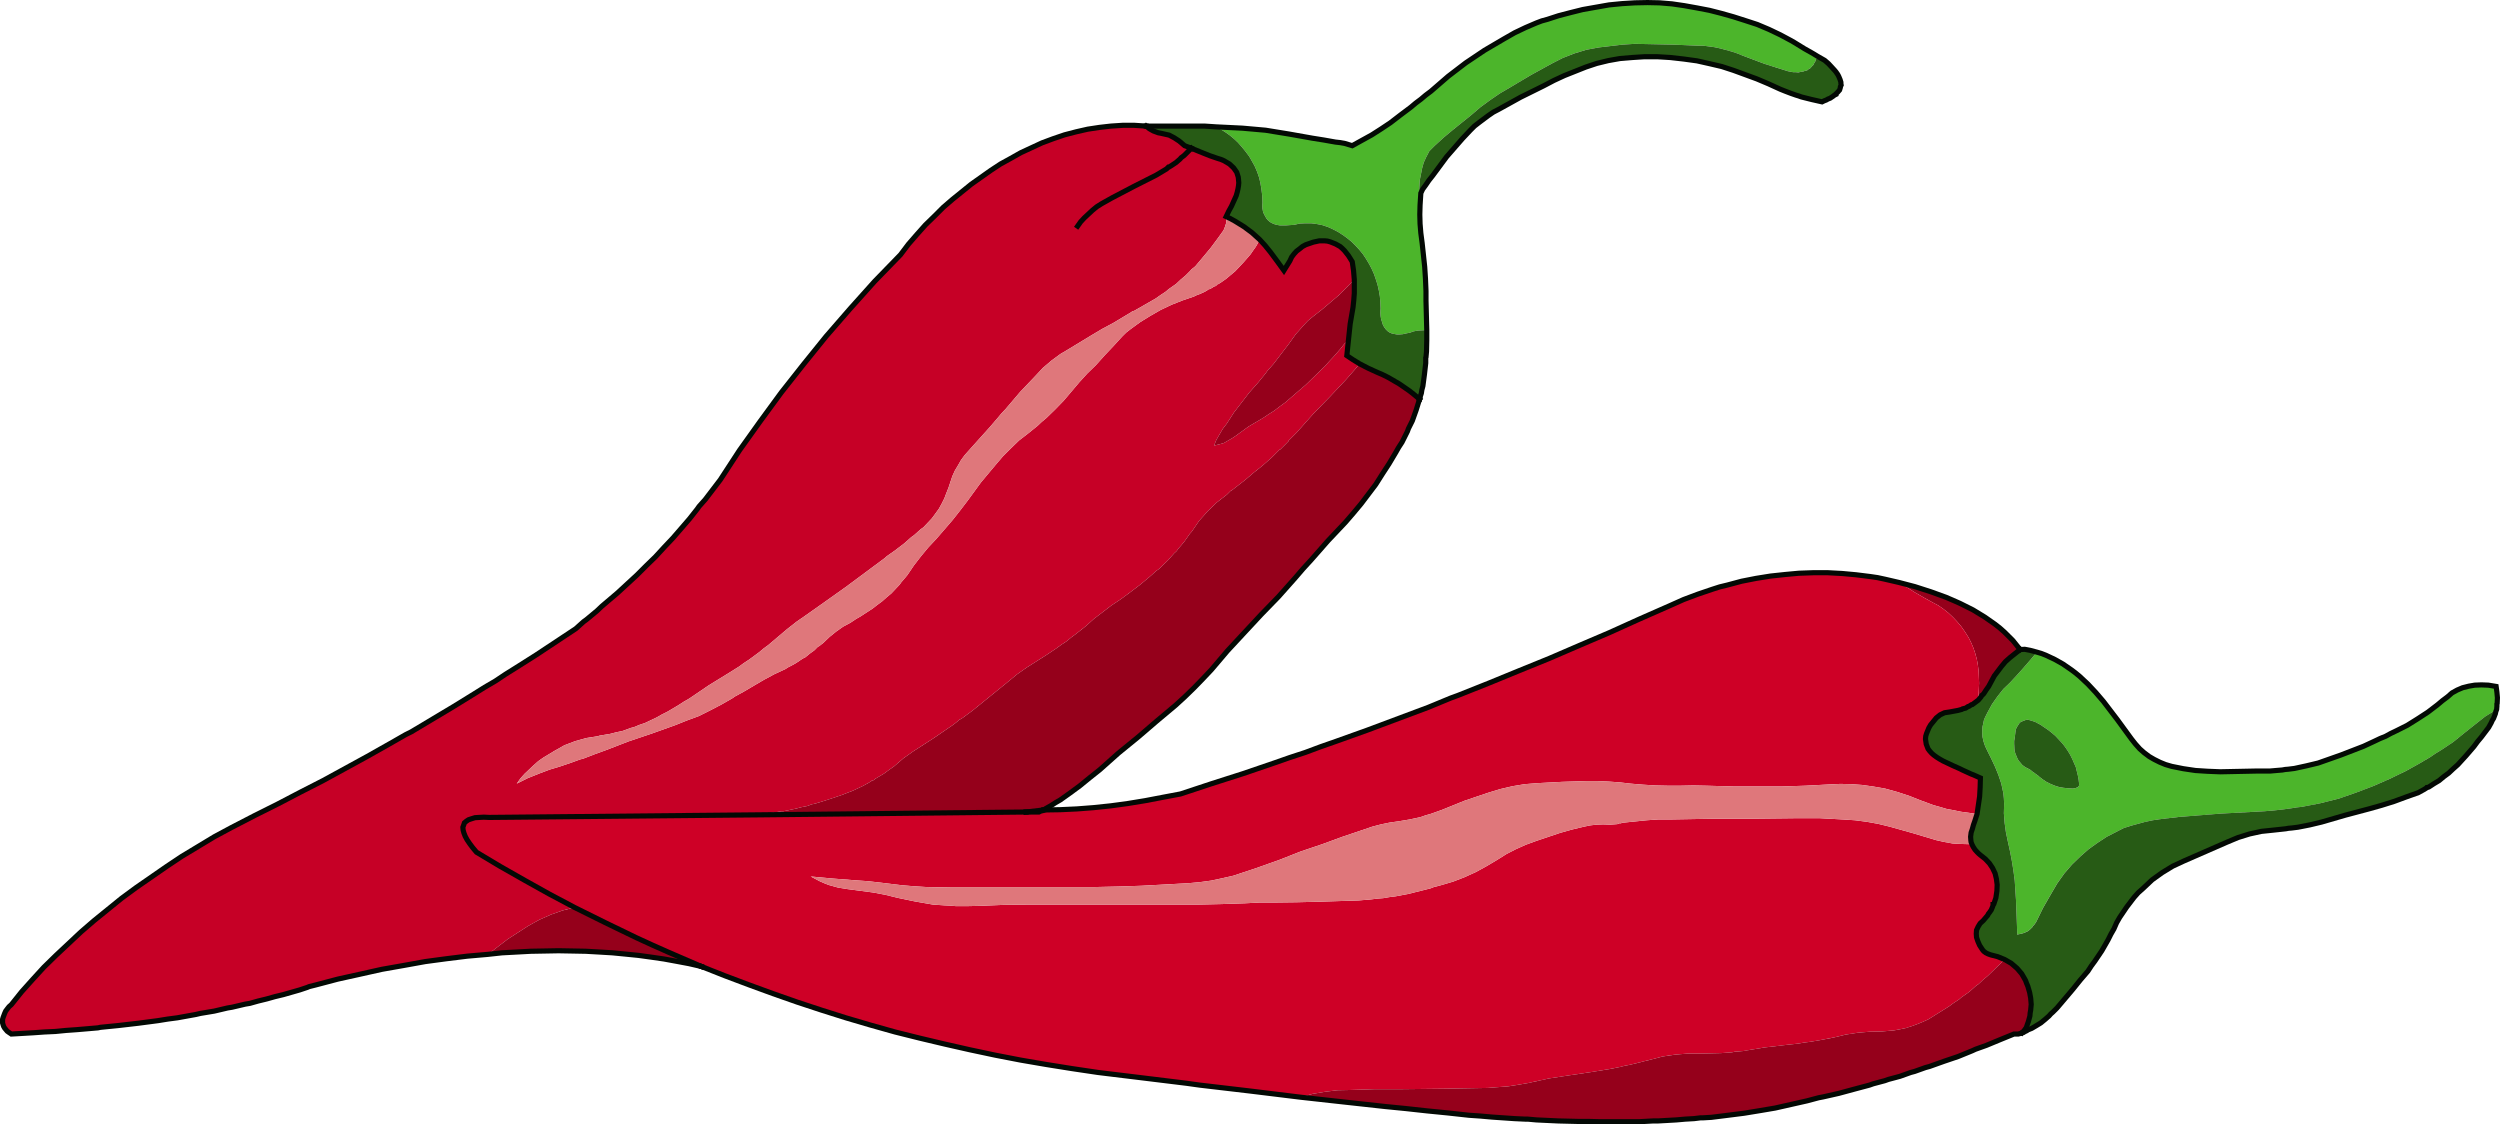 <?xml version="1.0" encoding="utf-8"?>
<!-- Generator: Adobe Illustrator 11.0, SVG Export Plug-In . SVG Version: 6.0.0 Build 78)  --><svg enable-background="new 0 0 484.751 218" height="218" overflow="visible" space="preserve" viewBox="0 0 484.751 218" width="484.751" xmlns="http://www.w3.org/2000/svg" xmlns:a="http://ns.adobe.com/AdobeSVGViewerExtensions/3.0/" xmlns:xlink="http://www.w3.org/1999/xlink">
  <g id="Layer_1">
    <g>
      <polygon clip-rule="evenodd" fill="#4CB52B" fill-rule="evenodd" points="300.05,3.75 298.95,4.05 297.9,4.45 295.8,5.35       293.7,6.35 291.6,7.55 287.85,9.75 284.2,12.2 280.8,14.8 277.45,17.7 276.45,18.45 275.5,19.25 274.5,20 273.55,20.8       271.55,22.3 269.6,23.8 267.8,25 266,26.15 264.1,27.2 262.2,28.25 260.7,27.8 259.85,27.65 258.95,27.55 256.7,27.15       254.5,26.8 252.25,26.4 250,26 245.4,25.25 240.9,24.85 235.8,24.6 236.65,25.05 237.55,25.6 238.4,26.2 239.25,26.9 240,27.6       240.75,28.45 241.45,29.3 242.2,30.3 242.75,31.25 243.3,32.25 243.75,33.3 244.15,34.45 244.4,35.55 244.6,36.75 244.75,38       244.8,39.3 244.75,39.9 244.8,40.5 244.9,41.05 245.1,41.55 245.55,42.35 245.85,42.7 246.25,43.05 246.6,43.25 247.05,43.45       247.55,43.6 248.15,43.7 249.4,43.7 250.1,43.65 250.9,43.6 252,43.35 253.15,43.3 254.25,43.3 255.4,43.45 256.4,43.65       257.45,44 258.45,44.45 259.5,45 260.35,45.55 261.25,46.2 262.05,46.85 262.85,47.65 263.55,48.4 264.25,49.25 264.85,50.15       265.45,51.15 265.95,52.1 266.4,53.1 266.75,54.1 267.1,55.2 267.35,56.3 267.55,57.45 267.65,58.6 267.7,59.85 267.65,60.6       267.7,61.3 267.8,61.9 268,62.5 268.15,63 268.4,63.45 268.7,63.85 269.05,64.2 269.4,64.45 269.85,64.65 270.3,64.75       270.85,64.85 271.4,64.85 272,64.8 272.65,64.65 273.4,64.5 274.1,64.25 274.9,64.1 276.65,64 276.55,60.2 276.5,58.3       276.5,56.45 276.4,54.05 276.25,51.75 276,49.4 275.75,47.1 275.5,45.2 275.35,43.4 275.3,41.6 275.35,39.8 275.15,37.25       275.3,34.9 275.75,32.65 276.05,31.55 276.5,30.55 277.15,29.3 278.2,28.25 279.95,26.65 281.75,25.15 285.35,22.25       287.1,20.75 288.95,19.4 290.85,18.1 292.9,16.9 296.85,14.55 300.85,12.35 303,11.25 305.3,10.35 307.6,9.65 310,9.2       314.65,8.65 317,8.5 319.45,8.55 324.25,8.65 329.1,8.85 330.2,8.85 331.35,9 332.45,9.15 333.6,9.4 335.8,10 336.85,10.35       337.95,10.8 342.2,12.4 346.65,13.8 347.15,13.9 347.7,14 348.2,14 348.7,14.05 349.1,13.95 349.3,13.9 349.55,13.9       349.95,13.75 350.4,13.65 350.7,13.4 351.05,13.2 351.3,12.9 351.6,12.6 351.8,12.2 352.05,11.8 352.05,11.65 352.1,11.55       352.2,11.35 352.4,10.9 351.75,10.5 351.15,10.15 349.9,9.45 348.6,8.65 347.95,8.25 347.35,7.9 345.2,6.75 343,5.7       340.75,4.75 338.45,4 336.1,3.25 333.8,2.6 331.45,2 329.1,1.55 326.6,1.1 324.2,0.75 321.8,0.55 319.45,0.5 317,0.55       314.55,0.7 312,0.95 309.45,1.4 306.9,1.85 304.5,2.45 302.2,3.05 300.05,3.75 "/>
      <polygon clip-rule="evenodd" fill="#275B15" fill-rule="evenodd" points="352.4,10.9 352.2,11.35 352.1,11.55 352.05,11.65       352.05,11.8 351.8,12.2 351.6,12.6 351.3,12.9 351.05,13.2 350.7,13.4 350.4,13.65 349.95,13.75 349.55,13.9 349.3,13.9       349.1,13.95 348.7,14.05 348.2,14 347.7,14 347.15,13.9 346.65,13.8 342.2,12.4 337.95,10.8 336.85,10.35 335.8,10 333.6,9.4       332.45,9.15 331.35,9 330.2,8.85 329.1,8.85 324.25,8.65 319.45,8.55 317,8.5 314.65,8.65 310,9.2 307.6,9.65 305.3,10.35       303,11.25 300.85,12.35 296.85,14.55 292.9,16.9 290.85,18.1 288.95,19.4 287.1,20.75 285.35,22.25 281.75,25.15 279.95,26.65       278.2,28.25 277.15,29.3 276.5,30.55 276.05,31.55 275.75,32.65 275.3,34.9 275.15,37.25 275.35,39.8 275.5,37.45 275.85,36.7       276.4,35.95 277.05,35 277.8,34.05 280.5,30.4 283.55,26.9 285.1,25.25 285.9,24.45 286.8,23.75 288.6,22.4 289.55,21.75       290.6,21.2 294.85,18.85 299.3,16.65 301.3,15.6 303.35,14.65 307.5,13 309.6,12.3 311.85,11.75 314.1,11.35 316.5,11.15       318.85,11 321.35,11 323.85,11.15 326.5,11.45 329.05,11.8 331.5,12.35 333.85,12.9 336.15,13.65 340.65,15.3 342.9,16.25       345.2,17.3 346.2,17.7 347.25,18.1 348.25,18.45 348.75,18.6 349.3,18.8 351.3,19.3 353.3,19.75 353.7,19.55 354.1,19.4       354.45,19.2 354.85,19.05 355.45,18.65 355.7,18.45 356,18.3 356,18.2 356.05,18.15 356.15,18.05 356.35,17.85 356.7,17.45       356.85,16.95 356.85,16.8 356.9,16.7 357,16.5 356.95,16.2 356.95,15.95 356.8,15.45 356.55,14.85 356.4,14.55 356.3,14.4       356.25,14.3 356.1,14.1 356,13.95 355.75,13.65 355.2,13.05 354.55,12.35 354.15,12 353.8,11.7 352.4,10.9 "/>
      <path clip-rule="evenodd" d="M413.3,143.3l-2.7-3.699L407.85,136l-1.5-1.75l-1.5-1.6      l-1.6-1.5l-0.851-0.7l-0.8-0.6l-1.6-1.101l-1.601-0.899l-1.7-0.801l-0.899-0.35l-0.851-0.25l-1.3,1.55l-1.3,1.5l-1.3,1.45      l-1.3,1.4l-1.301,1.25l-1.149,1.449l-1.05,1.5l-0.9,1.65l-0.45,0.9l-0.2,0.449l-0.1,0.5l-0.2,0.9l-0.05,1l0.05,0.9l0.2,0.899      l0.3,0.9l0.45,0.95l0.75,1.5l0.75,1.6l0.65,1.6l0.55,1.65l0.399,1.85l0.101,1l0.05,1.051l-0.05,1.85l0.149,1.9l0.25,1.8      l0.4,1.899l0.4,1.801l0.35,1.85l0.3,1.85l0.25,1.9l0.25,3.8l0.15,3.9l0.1,2.85l0.25-0.1l0.3-0.05l0.601-0.15l0.5-0.2l0.5-0.25      l0.399-0.35l0.4-0.4v-0.1v-0.05h0.05l0.101-0.101l0.199-0.2l0.351-0.5l1.35-2.75l1.55-2.699l1.2-2.051l1.351-1.899l1.5-1.75      l1.649-1.601L405,164.65l1.75-1.25l1.75-1.15l1.949-1l1.25-0.649l1.351-0.45l2.75-0.75l1.6-0.351l1.7-0.25l3.45-0.399      l8.149-0.65l8.351-0.45l1.8-0.149l1.8-0.2l1.8-0.25l0.9-0.15l0.95-0.1l3.6-0.7l3.601-0.899l3.3-1.15l3.3-1.25l3.2-1.4l3.2-1.55      l2.35-1.3l2.3-1.35l1.101-0.75l1.149-0.7l2.25-1.5l2.101-1.7l1.949-1.55l2.15-1.7l2.25-1.4l0.05-0.6v-0.3v-0.15l0.05-0.1      l0.051-1.101l-0.101-1.1l-0.149-1.1l-1.5-0.25l-1.351-0.051l-1.3,0.051l-1.15,0.199l-1.199,0.301l-1.051,0.449l-1,0.551      l-0.85,0.75l-1,0.75l-0.95,0.8l-1.899,1.45l-2,1.3l-2,1.25l-2.101,1.05l-1.05,0.5l-1,0.55l-1.1,0.45l-1.051,0.5l-2.149,1      l-4.4,1.7l-4.399,1.55l-2.301,0.55l-2.3,0.5l-1.2,0.15l-0.6,0.05l-0.55,0.1l-1.2,0.101l-1.15,0.1h-2.449l-2.4,0.05l-4.85,0.101      l-2.45-0.101L425.7,149.4l-2.35-0.351l-2.25-0.449l-1.2-0.351l-1.1-0.45l-1.101-0.55l-0.949-0.55l-1-0.75l-0.851-0.75      l-0.85-0.95L413.3,143.3L413.3,143.3z M390.65,143.15l0.15-1.25l0.1-0.55l0.2-0.4l0.45-0.7l0.25-0.25l0.35-0.149l0.65-0.25      l0.35-0.051l0.45,0.101l0.95,0.3l1.05,0.55l1.55,1.05l0.7,0.551l0.75,0.649l1.25,1.351l0.55,0.699l0.55,0.801l0.45,0.75l0.4,0.8      l0.7,1.6l0.399,1.65l0.15,0.8l0.1,0.9l-0.05,0.3l-0.1,0.1l-0.101,0.15l-0.2,0.05l-0.199,0.1l-0.551,0.101l-0.949-0.05      l-0.9-0.101l-0.85-0.149l-0.801-0.25L397.6,152l-0.8-0.399l-0.75-0.5l-0.7-0.551l-0.1-0.1l-0.051-0.05l-0.149-0.101l-0.2-0.149      l-0.15-0.101l-0.25-0.199l-0.149-0.101l-0.101-0.05l-0.3-0.25l-0.25-0.2l-0.85-0.45l-0.4-0.25l-0.3-0.25l-0.55-0.649      l-0.25-0.351l-0.15-0.3l-0.35-0.85l-0.15-0.45l-0.05-0.45l-0.05-1.05v-0.55L390.65,143.15L390.65,143.15z" fill="#4CB52B" fill-rule="evenodd"/>
      <polygon clip-rule="evenodd" fill="#275B15" fill-rule="evenodd" points="395.6,140.5 394.55,139.95 393.6,139.65       393.15,139.55 392.8,139.601 392.15,139.851 391.8,140 391.55,140.25 391.1,140.95 390.9,141.351 390.8,141.9 390.65,143.15       390.55,143.65 390.55,144.2 390.6,145.25 390.65,145.7 390.8,146.15 391.15,147 391.3,147.3 391.55,147.65 392.1,148.3       392.4,148.55 392.8,148.8 393.65,149.25 393.9,149.45 394.2,149.7 394.3,149.75 394.45,149.851 394.7,150.05 394.85,150.15       395.05,150.3 395.2,150.4 395.25,150.45 395.35,150.55 396.05,151.101 396.8,151.601 397.6,152 398.45,152.351 399.25,152.601       400.1,152.75 401,152.851 401.95,152.9 402.5,152.8 402.7,152.7 402.9,152.65 403,152.5 403.1,152.4 403.15,152.101       403.05,151.2 402.9,150.4 402.5,148.75 401.8,147.15 401.4,146.351 400.95,145.601 400.4,144.8 399.85,144.101 398.6,142.75       397.85,142.101 397.15,141.55 395.6,140.5 "/>
      <polygon clip-rule="evenodd" fill="#275B15" fill-rule="evenodd" points="393.65,126.101 392.6,125.9 391.7,125.95       389.75,127.5 388.85,128.3 388.1,129.2 386.7,131.05 385.6,133.101 385.1,133.8 384.65,134.5 384.35,134.8 384.25,134.851       384.2,134.95 384.1,135.15 383.6,135.75 383,136.2 382.45,136.601 382.25,136.65 382.1,136.75 381.8,136.95 381.6,137       381.45,137.101 381.15,137.3 380.75,137.4 380.55,137.45 380.4,137.55 379.65,137.75 378.85,137.9 378.05,138.05 377.05,138.2       376.2,138.601 375.45,139.2 374.8,140 374.35,140.55 374,141.15 373.55,142.25 373.4,142.75 373.35,143.3 373.5,144.3       373.85,145.2 374.15,145.601 374.55,146.05 374.95,146.4 375.5,146.8 376.05,147.15 376.75,147.55 378.65,148.45       379.55,148.851 380,149.05 380.5,149.3 382.25,150.101 382.65,150.25 383.1,150.45 384,150.851 383.95,152.65 383.85,154.45       383.6,156.15 383.35,157.851 382.9,159.25 382.65,159.95 382.45,160.7 382.2,161.45 382.1,162.25 382.15,162.95 382.2,163.3       382.35,163.7 382.6,164.2 382.95,164.75 383.4,165.25 383.65,165.5 384,165.8 384.95,166.55 385.75,167.4 386.35,168.3       386.85,169.351 387.1,170.4 387.25,171.55 387.2,172.75 387,174.101 386.6,175.3 386.5,175.4 386.45,175.4 386.45,175.45       386.45,175.55 386.35,175.851 386.1,176.45 385.75,176.95 385.55,177.2 385.4,177.5 384.55,178.5 383.95,179.05 383.55,179.7       383.25,180.351 383.2,181.05 383.25,181.75 383.5,182.5 383.85,183.3 384.4,184.15 384.65,184.45 385.05,184.75 385.45,184.95       386,185.15 387.35,185.5 388.7,186.05 390,186.8 391.1,187.75 392,188.8 392.35,189.4 392.75,190.101 392.95,190.65       393.2,191.25 393.55,192.45 393.75,193.55 393.85,194.75 393.75,195.851 393.65,196.4 393.6,197 393.3,198.101 393.1,198.65       392.9,199.25 392.5,199.8 392.1,200.25 393,199.851 393.2,199.7 393.45,199.601 393.95,199.4 394.8,198.9 395.7,198.351       396.5,197.7 397.3,197 397.65,196.601 398.05,196.25 398.85,195.45 401.9,191.851 403.35,190.05 404.85,188.3 405.5,187.3       406.2,186.351 407.55,184.351 408.75,182.25 409.3,181.15 409.9,180.101 410.4,178.95 411,177.9 412.35,175.9 413.8,174       414.6,173.101 415.5,172.3 417.3,170.601 419.25,169.2 421.3,167.95 423.45,166.95 431.8,163.3 433.95,162.4 436.2,161.7       438.5,161.2 440.9,160.95 443.2,160.7 443.75,160.601 444.35,160.55 445.55,160.4 447.85,159.95 450.15,159.4 454.8,158.05       459.5,156.8 461.8,156.15 464.2,155.4 466.5,154.55 468.9,153.7 469.9,153.15 470.4,152.851 470.5,152.75 470.55,152.7       470.65,152.7 470.95,152.601 471.95,151.95 472.95,151.351 473.85,150.601 474.8,149.9 475.65,149.101 476.55,148.3       478.15,146.55 479.7,144.75 480.4,143.8 481.15,142.9 482.55,141.05 483.05,140.15 483.25,139.7 483.5,139.3 483.85,138.4       483.95,137.95 484.1,137.55 481.85,138.95 479.7,140.65 477.75,142.2 475.65,143.9 473.4,145.4 472.25,146.101 471.15,146.851       468.85,148.2 466.5,149.5 463.3,151.05 460.1,152.45 456.8,153.7 453.5,154.851 449.9,155.75 446.3,156.45 445.35,156.55       444.45,156.7 442.65,156.95 440.85,157.15 439.05,157.3 430.7,157.75 422.55,158.4 419.1,158.8 417.4,159.05 415.8,159.4       413.05,160.15 411.7,160.601 410.45,161.25 408.5,162.25 406.75,163.4 405,164.65 403.4,166.05 401.75,167.65 400.25,169.4       398.9,171.3 397.7,173.351 396.15,176.05 394.8,178.8 394.45,179.3 394.25,179.5 394.15,179.601 394.1,179.601 394.1,179.65       394.1,179.75 393.7,180.15 393.3,180.5 392.8,180.75 392.3,180.95 391.7,181.101 391.4,181.15 391.15,181.25 391.05,178.4       390.9,174.5 390.65,170.7 390.4,168.8 390.1,166.95 389.75,165.101 389.35,163.3 388.95,161.4 388.7,159.601 388.55,157.7       388.6,155.851 388.55,154.8 388.45,153.8 388.05,151.95 387.5,150.3 386.85,148.7 386.1,147.101 385.35,145.601 384.9,144.65       384.6,143.75 384.4,142.851 384.35,141.95 384.4,140.95 384.6,140.05 384.7,139.55 384.9,139.101 385.35,138.2 386.25,136.55       387.3,135.05 388.45,133.601 389.75,132.351 391.05,130.95 392.35,129.5 393.65,128 394.95,126.45 393.65,126.101 "/>
      <polygon clip-rule="evenodd" fill="#95001B" fill-rule="evenodd" points="368.25,112.95 369.75,113.9 371.35,114.9 373,115.851       374.8,116.851 375.85,117.4 376.85,118.101 377.8,118.851 378.7,119.7 379.5,120.55 380.3,121.5 381,122.5 381.7,123.601       382.2,124.601 382.65,125.65 383,126.7 383.3,127.8 383.5,128.9 383.65,130.05 383.7,131.25 383.75,132.45 383.6,135.75       384.1,135.15 384.2,134.95 384.25,134.851 384.35,134.8 384.65,134.5 385.1,133.8 385.6,133.101 386.7,131.05 388.1,129.2       388.85,128.3 389.75,127.5 391.7,125.95 390.3,124.2 388.7,122.601 387.8,121.8 386.85,121.05 384.85,119.65 382.55,118.25       380.05,117 378.7,116.4 377.3,115.8 374.4,114.75 371.3,113.75 368.25,112.95 "/>
      <polygon clip-rule="evenodd" fill="#CE0026" fill-rule="evenodd" points="374.8,116.851 373,115.851 371.35,114.9 369.75,113.9       368.25,112.95 365.45,112.3 364.05,112 362.7,111.8 359.9,111.45 357.2,111.2 354.4,111.05 351.6,111.05 348.8,111.15       346.1,111.4 343.3,111.7 340.5,112.15 337.7,112.7 334.9,113.45 333.45,113.8 332.05,114.25 329.25,115.2 326.45,116.25       323.65,117.5 317.85,120.05 312.1,122.65 306.25,125.15 300.45,127.65 294.55,130.05 288.7,132.45 282.8,134.8 281.3,135.351       279.85,135.95 276.95,137.15 265.05,141.601 259.05,143.75 256.05,144.8 253.1,145.9 250.05,146.9 247.05,147.95 241.05,150       234.95,151.95 228.9,153.95 225.45,154.601 222.05,155.25 218.7,155.8 215.4,156.25 212.05,156.601 208.8,156.851 205.55,157       202.35,157.05 201.85,157.25 201.45,157.45 198.95,157.45 146.95,158 94.85,158.5 93.8,158.45 92.9,158.5 92.1,158.55       91.45,158.75 90.85,158.95 90.4,159.25 90.05,159.55 89.9,160 89.75,160.4 89.8,160.95 89.95,161.5 90.2,162.15 90.55,162.8       91.05,163.55 91.65,164.351 92.4,165.25 97,168 101.75,170.7 106.5,173.351 111.4,175.95 117.35,178.9 120.35,180.351       123.45,181.851 126.5,183.25 129.65,184.65 136,187.4 140.55,189.2 145.2,190.95 149.85,192.65 154.55,194.3 159.25,195.851       164,197.351 168.75,198.75 173.55,200.101 178.35,201.3 183.2,202.45 188.05,203.55 193,204.601 197.9,205.55 202.85,206.4       207.85,207.2 212.9,207.95 222.75,209.15 227.65,209.75 230.1,210.05 232.6,210.4 242.4,211.55 252.2,212.75 254.5,212.101       256.9,211.7 259.3,211.4 261.7,211.351 266.4,211.2 271.2,211.2 279.9,211.101 288.5,210.95 290.4,210.8 292.4,210.65       294.3,210.351 296.3,210 300.4,209.101 304.65,208.45 308.35,207.9 312.05,207.3 314.05,206.9 315.05,206.65 316.1,206.45       320.1,205.45 322.4,204.851 324.75,204.5 327.1,204.3 329.5,204.3 331.6,204.25 333.7,204.2 335.8,204.05 336.3,203.95       336.4,203.9 336.55,203.9 336.85,203.9 337.95,203.8 342.15,203.101 346.4,202.601 348.7,202.351 349.85,202.15 351.05,202       353.35,201.601 355.65,201.15 357.9,200.601 360.2,200.25 362.5,200.05 364.9,200 367.2,199.8 368.3,199.601 369.5,199.351       370.6,199 371.7,198.601 372.8,198.15 373.9,197.65 375.9,196.4 377.9,195.15 378.85,194.45 379.85,193.8 380.3,193.4       380.8,193.05 381.8,192.351 382.7,191.55 383.15,191.15 383.65,190.8 384.5,190 385.4,189.25 387.05,187.65 388.7,186.05       387.35,185.5 386,185.15 385.45,184.95 385.05,184.75 384.65,184.45 384.4,184.15 383.85,183.3 383.5,182.5 383.25,181.75       383.2,181.05 383.25,180.351 383.55,179.7 383.95,179.05 384.55,178.5 385.4,177.5 385.55,177.2 385.75,176.95 386.1,176.45       386.35,175.851 386.45,175.55 386.45,175.45 386.45,175.4 386.5,175.4 386.6,175.3 387,174.101 387.2,172.75 387.25,171.55       387.1,170.4 386.85,169.351 386.35,168.3 385.75,167.4 384.95,166.55 384,165.8 383.65,165.5 383.4,165.25 382.95,164.75       382.6,164.2 382.35,163.7 380.4,163.65 379.45,163.601 378.6,163.55 376.95,163.25 375.4,162.9 370.9,161.55 366.45,160.3       364.2,159.75 362,159.351 359.7,159.05 357.45,158.9 352.85,158.65 348.25,158.65 339.65,158.75 332.25,158.75 323.65,158.9       321.45,158.9 319.3,159.05 314.9,159.5 314.7,159.5 314.6,159.5 314.55,159.5 314.55,159.55 314.25,159.65 314.05,159.65       313.95,159.65 313.9,159.65 313.9,159.7 313.6,159.8 312.9,159.851 312.2,159.9 310.85,159.851 309.55,159.9 308.3,160.05       307.1,160.3 304.8,160.851 302.5,161.5 297.9,163.05 295.85,163.8 293.95,164.65 292.1,165.601 290.35,166.7 288.25,167.95       286.15,169.101 283.95,170.101 281.75,170.95 279.55,171.601 278.45,171.9 278.15,171.95 277.9,172.05 277.4,172.25       273,173.351 270.6,173.8 269.4,173.95 268.25,174.15 267,174.25 265.8,174.4 263.4,174.601 255.45,174.851 251.35,174.95       247.35,175 244.3,175 241.4,175.15 236.9,175.3 232.4,175.4 223.2,175.4 214.7,175.4 208.2,175.4 199.65,175.4 194.75,175.45       189.85,175.65 187.55,175.7 185.35,175.7 184.2,175.601 183.1,175.55 180.9,175.4 177.45,174.8 174.1,174.101 171.65,173.5       169.25,173.05 164.35,172.4 162.5,172.101 160.7,171.601 159.8,171.25 158.9,170.851 157.2,169.95 161.5,170.351 165.95,170.7       168.15,170.851 170.4,171.101 174.9,171.65 177.3,171.851 179.7,172 182.15,172.05 184.65,172 194.15,172 202.9,172 212.25,172       216.75,171.9 221.35,171.75 230.5,171.25 231.55,171.15 232.65,171.05 234.85,170.75 236.95,170.3 239.15,169.8 243.65,168.3       248.15,166.7 252.2,165.101 256.35,163.7 260.3,162.25 264.45,160.851 266.05,160.3 267.75,159.851 269.45,159.5 271.2,159.25       273.3,158.9 275.4,158.45 276.4,158.101 277.45,157.8 279.55,157.05 284,155.25 288.6,153.7 290.9,153 293.25,152.45       295.65,152.05 298.15,151.851 302.85,151.601 307.6,151.45 309.75,151.45 311.95,151.55 314.05,151.7 316.2,151.95       318.6,152.15 321,152.3 323.4,152.351 325.85,152.351 328.35,152.3 330.9,152.351 336.4,152.5 345.35,152.5 350.05,152.351       354.75,152.101 356.85,152 358.95,152.05 361.05,152.2 363.2,152.5 365.5,152.9 367.85,153.55 370.15,154.3 372.55,155.25       373.65,155.65 374.85,156.101 376.1,156.45 377.45,156.851 378.8,157.101 380.25,157.4 381.75,157.601 383.35,157.851       383.6,156.15 383.85,154.45 383.95,152.65 384,150.851 383.1,150.45 382.65,150.25 382.25,150.101 380.5,149.3 380,149.05       379.55,148.851 378.65,148.45 376.75,147.55 376.05,147.15 375.5,146.8 374.95,146.4 374.55,146.05 374.15,145.601       373.85,145.2 373.5,144.3 373.35,143.3 373.4,142.75 373.55,142.25 374,141.15 374.35,140.55 374.8,140 375.45,139.2       376.2,138.601 377.05,138.2 378.05,138.05 378.85,137.9 379.65,137.75 380.4,137.55 380.55,137.45 380.75,137.4 381.15,137.3       381.45,137.101 381.6,137 381.8,136.95 382.1,136.75 382.25,136.65 382.45,136.601 383,136.2 383.6,135.75 383.75,132.45       383.7,131.25 383.65,130.05 383.5,128.9 383.3,127.8 383,126.7 382.65,125.65 382.2,124.601 381.7,123.601 381,122.5       380.3,121.5 379.5,120.55 378.7,119.7 377.8,118.851 376.85,118.101 375.85,117.4 374.8,116.851 "/>
      <polygon clip-rule="evenodd" fill="#DF777B" fill-rule="evenodd" points="382.45,160.7 382.65,159.95 382.9,159.25       383.35,157.851 381.75,157.601 380.25,157.4 378.8,157.101 377.45,156.851 376.1,156.45 374.85,156.101 373.65,155.65       372.55,155.25 370.15,154.3 367.85,153.55 365.5,152.9 363.2,152.5 361.05,152.2 358.95,152.05 356.85,152 354.75,152.101       350.05,152.351 345.35,152.5 336.4,152.5 330.9,152.351 328.35,152.3 325.85,152.351 323.4,152.351 321,152.3 318.6,152.15       316.2,151.95 314.05,151.7 311.95,151.55 309.75,151.45 307.6,151.45 302.85,151.601 298.15,151.851 295.65,152.05       293.25,152.45 290.9,153 288.6,153.7 284,155.25 279.55,157.05 277.45,157.8 276.4,158.101 275.4,158.45 273.3,158.9       271.2,159.25 269.45,159.5 267.75,159.851 266.05,160.3 264.45,160.851 260.3,162.25 256.35,163.7 252.2,165.101 248.15,166.7       243.65,168.3 239.15,169.8 236.95,170.3 234.85,170.75 232.65,171.05 231.55,171.15 230.5,171.25 221.35,171.75 216.75,171.9       212.25,172 202.9,172 194.15,172 184.65,172 182.15,172.05 179.7,172 177.3,171.851 174.9,171.65 170.4,171.101 168.15,170.851       165.95,170.7 161.5,170.351 157.2,169.95 158.9,170.851 159.8,171.25 160.7,171.601 162.5,172.101 164.35,172.4 169.25,173.05       171.65,173.5 174.1,174.101 177.45,174.8 180.9,175.4 183.1,175.55 184.2,175.601 185.35,175.7 187.55,175.7 189.85,175.65       194.75,175.45 199.65,175.4 208.2,175.4 214.7,175.4 223.2,175.4 232.4,175.4 236.9,175.3 241.4,175.15 244.3,175 247.35,175       251.35,174.95 255.45,174.851 263.4,174.601 265.8,174.4 267,174.25 268.25,174.15 269.4,173.95 270.6,173.8 273,173.351       277.4,172.25 277.9,172.05 278.15,171.95 278.45,171.9 279.55,171.601 281.75,170.95 283.95,170.101 286.15,169.101       288.25,167.95 290.35,166.7 292.1,165.601 293.95,164.65 295.85,163.8 297.9,163.05 302.5,161.5 304.8,160.851 307.1,160.3       308.3,160.05 309.55,159.9 310.85,159.851 312.2,159.9 312.9,159.851 313.6,159.8 313.9,159.7 313.9,159.65 313.95,159.65       314.05,159.65 314.25,159.65 314.55,159.55 314.55,159.5 314.6,159.5 314.7,159.5 314.9,159.5 319.3,159.05 321.45,158.9       323.65,158.9 332.25,158.75 339.65,158.75 348.25,158.65 352.85,158.65 357.45,158.9 359.7,159.05 362,159.351 364.2,159.75       366.45,160.3 370.9,161.55 375.4,162.9 376.95,163.25 378.6,163.55 379.45,163.601 380.4,163.65 382.35,163.7 382.2,163.3       382.15,162.95 382.1,162.25 382.2,161.45 382.45,160.7 "/>
      <polygon clip-rule="evenodd" fill="#95001B" fill-rule="evenodd" points="381.8,192.351 380.8,193.05 380.3,193.4 379.85,193.8       378.85,194.45 377.9,195.15 375.9,196.4 373.9,197.65 372.8,198.15 371.7,198.601 370.6,199 369.5,199.351 368.3,199.601       367.2,199.8 364.9,200 362.5,200.05 360.2,200.25 357.9,200.601 355.65,201.15 353.35,201.601 351.05,202 349.85,202.15       348.7,202.351 346.4,202.601 342.15,203.101 337.95,203.8 336.85,203.9 336.55,203.9 336.4,203.9 336.3,203.95 335.8,204.05       333.7,204.2 331.6,204.25 329.5,204.3 327.1,204.3 324.75,204.5 322.4,204.851 320.1,205.45 316.1,206.45 315.05,206.65       314.05,206.9 312.05,207.3 308.35,207.9 304.65,208.45 300.4,209.101 296.3,210 294.3,210.351 292.4,210.65 290.4,210.8       288.5,210.95 279.9,211.101 271.2,211.2 266.4,211.2 261.7,211.351 259.3,211.4 256.9,211.7 254.5,212.101 252.2,212.75       260.35,213.65 268.55,214.55 272.6,214.95 276.7,215.4 280.75,215.8 284.85,216.25 287.05,216.4 289.3,216.601 293.65,216.9       295.75,217 296.25,217 296.8,217.05 297.9,217.15 302.15,217.351 306.2,217.45 308.15,217.45 310.15,217.5 314,217.5       317.85,217.5 319.65,217.4 320.55,217.351 321.5,217.351 325.05,217.15 326.75,217 328.5,216.9 329.3,216.8 329.7,216.75       330.15,216.75 331.85,216.65 335.05,216.25 338.2,215.851 341.25,215.351 344.2,214.851 347.3,214.15 350.4,213.45       351.9,213.05 352.65,212.851 353.45,212.7 356.55,212 359.5,211.2 362.5,210.4 363.2,210.15 363.95,209.95 365.45,209.55       366.15,209.3 366.9,209.101 368.4,208.7 369.8,208.2 370.5,207.95 371.25,207.75 372.65,207.25 373.35,207 374.1,206.8       376.9,205.8 379.7,204.851 382.4,203.75 383.05,203.45 383.75,203.2 385.15,202.7 387.8,201.601 390.5,200.5 390.9,200.5       391.35,200.5 391.7,200.4 392.1,200.25 392.5,199.8 392.9,199.25 393.1,198.65 393.3,198.101 393.6,197 393.65,196.4       393.75,195.851 393.85,194.75 393.75,193.55 393.55,192.45 393.2,191.25 392.95,190.65 392.75,190.101 392.35,189.4 392,188.8       391.1,187.75 390,186.8 388.7,186.05 387.05,187.65 385.4,189.25 384.5,190 383.65,190.8 383.15,191.15 382.7,191.55       381.8,192.351 "/>
      <polygon clip-rule="evenodd" fill="#C60026" fill-rule="evenodd" points="204.2,26.9 202.05,27.7 200,28.65 197.95,29.6       196,30.7 194,31.8 192.1,33.05 188.35,35.7 184.7,38.65 182.9,40.2 181.2,41.9 179.45,43.6 177.8,45.45 176.15,47.35       174.6,49.4 169.6,54.55 164.85,59.85 160.2,65.2 155.8,70.65 151.5,76.1 147.4,81.7 143.4,87.3 139.65,93.05 136.75,96.85       135.95,97.75 135.55,98.2 135.2,98.7 133.7,100.6 130.5,104.3 128.8,106.1 127.1,107.95 125.3,109.7 123.5,111.5 119.7,115       117.7,116.7 116.7,117.55 115.75,118.45 113.7,120.15 113.15,120.55 112.65,121 111.65,121.9 103.95,127 100,129.5 98,130.75       96.05,132.05 94,133.25 92,134.5 87.95,137 79.75,141.9 78.65,142.45 77.6,143.05 75.5,144.25 71.25,146.65 62.65,151.351       58.25,153.601 53.85,155.9 49.35,158.15 44.9,160.45 41.55,162.25 38.4,164.15 35.25,166.05 32.25,168.05 26.4,172.101       23.55,174.2 20.9,176.351 18.25,178.5 15.7,180.7 10.85,185.25 8.5,187.55 6.35,189.9 4.2,192.3 2.2,194.8 1.75,195.2       1.4,195.65 1.1,196.05 0.9,196.5 0.6,197.3 0.5,197.65 0.5,198.05 0.5,198.351 0.6,198.7 0.7,199 0.9,199.351 1.4,199.95       1.75,200.2 2.2,200.5 6.5,200.25 8.6,200.101 10.75,200 12.8,199.8 14.9,199.65 19,199.3 19.45,199.2 19.95,199.15       20.95,199.05 22.95,198.851 26.85,198.4 30.65,197.9 32.5,197.601 34.4,197.351 38,196.7 38.85,196.5 39.75,196.351       41.55,196.05 43.25,195.65 44.1,195.45 45,195.3 46.7,194.9 47.55,194.7 48.45,194.55 50.05,194.101 51.7,193.7 53.3,193.25       54.95,192.851 58.1,191.95 59.6,191.45 59.95,191.3 60.35,191.2 61.15,191 65.5,189.851 69.8,188.9 74.05,187.95 78.3,187.2       82.45,186.45 86.55,185.9 90.6,185.4 94.6,185.05 98.45,182.101 102.4,179.55 104.55,178.351 106.8,177.351 109.05,176.55       111.4,175.95 106.5,173.351 101.75,170.7 97,168 92.4,165.25 91.65,164.351 91.05,163.55 90.55,162.8 90.2,162.15 89.95,161.5       89.8,160.95 89.75,160.4 89.9,160 90.05,159.55 90.4,159.25 90.85,158.95 91.45,158.75 92.1,158.55 92.9,158.5 93.8,158.45       94.85,158.5 146.95,158 149.45,157.65 150.65,157.45 151.25,157.351 151.55,157.3 151.9,157.3 154.3,156.8 155.45,156.5       156.65,156.25 157.15,156.05 157.4,155.95 157.7,155.9 158.8,155.601 161,154.9 163.2,154.15 165.4,153.3 167.4,152.351       168.4,151.8 168.9,151.5 169,151.4 169.05,151.351 169.15,151.351 169.45,151.25 169.65,151.05 169.75,150.95 169.8,150.9       169.9,150.9 170.4,150.601 171.4,150 172.35,149.3 173.35,148.601 175.15,147.05 177.05,145.7 181,143.15 184.8,140.55       185.7,139.851 185.9,139.65 186,139.55 186.05,139.5 186.15,139.5 186.65,139.2 188.55,137.8 195.45,132.2 197.2,130.75       199.05,129.45 202.9,127 204.85,125.7 205.8,125 206.8,124.351 207.7,123.601 208.65,122.9 210.55,121.4 212.1,120 213.8,118.7       215.5,117.4 217.3,116.2 219.2,114.8 221.1,113.351 222.9,111.851 223.8,111.05 224.25,110.65 224.75,110.3 226.5,108.6       227.3,107.7 227.7,107.25 228.15,106.85 228.5,106.35 228.9,105.9 229.65,105 230.35,104 230.7,103.5 231.1,103.05 232.5,101       234.15,99.15 235.9,97.45 237.9,95.9 238.3,95.5 238.5,95.3 238.6,95.2 238.65,95.15 238.75,95.15 239.65,94.45 241.45,93.05       243.15,91.6 244.9,90.2 246.6,88.7 247.4,87.9 247.8,87.5 248,87.3 248.1,87.2 248.15,87.15 248.25,87.15 249.85,85.55       249.85,85.45 249.9,85.4 250,85.3 250.2,85.1 250.6,84.7 251.4,83.9 254.55,80.35 257.8,77 259.45,75.25 261,73.6 262.4,72       263.65,70.55 262.35,69.75 261.15,68.95 261.45,66.1 261.05,66.35 260.65,66.7 259.9,67.65 258.5,69.25 257.75,70.05       256.95,70.95 255.15,72.7 253.25,74.55 249.2,78.05 248.1,78.85 247.05,79.65 245.95,80.35 244.9,81.05 242.1,82.7       239.55,84.55 238.95,84.95 238.35,85.3 237.3,85.9 236.25,86.2 235.4,86.4 235.85,85.3 236.45,84.25 237.1,83.15 237.9,82.1       239.25,80 240.75,78.05 242.25,76.1 243.85,74.3 245.4,72.4 245.75,71.9 246.15,71.45 246.95,70.55 248.4,68.65 249.85,66.75       251.25,64.8 252.8,63.05 253.6,62.2 254.5,61.45 256.35,60 258,58.6 259.65,57.2 261.15,55.7 261.85,54.95 262.6,54.25       262.45,52.45 262.2,50.75 261.8,50.1 261.45,49.55 260.7,48.6 260.25,48.15 259.85,47.8 258.95,47.3 257.95,46.9 257.4,46.75       256.9,46.7 255.8,46.7 254.65,46.95 253.2,47.45 252.55,47.8 252,48.25 251.4,48.7 250.9,49.25 250.45,49.85 250.1,50.6       248.95,52.45 247.65,50.65 246.35,48.9 245.3,47.6 244.25,46.45 243.9,47.15 243.5,47.85 243,48.55 242.45,49.35 241.8,50.1       241.1,50.9 240.35,51.7 239.55,52.55 238.6,53.35 237.7,54.1 236.7,54.8 236.2,55.1 236.1,55.1 236.05,55.15 235.95,55.25       235.75,55.45 235.45,55.55 235.35,55.55 235.3,55.6 235.2,55.7 234.7,56 234.4,56.1 234.3,56.1 234.25,56.15 234.15,56.25       233.65,56.55 232.55,57.05 232,57.25 231.5,57.5 229.3,58.25 227.15,59.1 225.05,60.1 223.05,61.25 221.1,62.45 219.25,63.8       218.35,64.5 217.55,65.3 216,67 214.25,68.85 212.5,70.8 210.85,72.4 209.3,74.1 206.25,77.7 204.6,79.4 202.9,81.05 202,81.8       201.15,82.6 199.35,84.05 197.6,85.4 196,86.95 194.45,88.5 193,90.2 190.2,93.55 187.65,97.05 186.2,98.95 184.7,100.85       183.15,102.65 181.55,104.5 180,106.15 178.55,107.9 177.2,109.65 175.95,111.5 175.2,112.4 174.8,112.851 174.45,113.351       173.65,114.2 172.85,115.05 171.95,115.8 171.05,116.601 170.1,117.3 169.2,118 167.05,119.4 165.95,120.05 164.9,120.75       163.5,121.5 162.15,122.45 160.85,123.5 159.65,124.65 158.75,125.351 158.65,125.351 158.6,125.4 158.5,125.5 158.3,125.7       157.9,126.101 157,126.75 156.15,127.45 155.65,127.7 155.2,128 154.3,128.601 153.3,129.15 152.8,129.4 152.35,129.7       150.2,130.7 148.15,131.8 144.15,134.15 143.05,134.75 142.5,135.05 142,135.4 139.9,136.601 137.7,137.75 135.5,138.851       133.2,139.7 130.95,140.601 126.35,142.25 121.9,143.75 117.5,145.45 115.3,146.25 113.1,147.101 112.5,147.25 111.95,147.45       110.85,147.851 108.65,148.601 106.5,149.25 104.4,150.05 102.3,150.9 100.2,151.95 100.9,150.95 101.7,150.05 103.45,148.4       104.35,147.601 105.35,146.9 107.5,145.601 109.45,144.5 111.55,143.7 113.7,143.101 115.95,142.75 116.2,142.65 116.5,142.601       117.1,142.5 118.3,142.3 119.45,142 120.65,141.75 121.75,141.351 122.3,141.15 122.9,141 124,140.55 125.15,140.15       127.35,139.101 128.4,138.5 129.5,137.95 131.6,136.7 132.6,136.05 133.65,135.45 137.4,132.9 141.3,130.5 143.3,129.25       144.25,128.55 145.25,127.9 147.15,126.5 148.05,125.75 149,125.05 152.6,122 154.45,120.55 156.4,119.2 160.15,116.55       163.95,113.851 171.5,108.25 171.95,107.85 172.45,107.5 173.45,106.8 175.35,105.35 176.25,104.55 176.7,104.15 177.2,103.8       178.1,103 178.55,102.6 179.05,102.25 179.9,101.35 180.7,100.5 181.4,99.55 182.05,98.65 182.6,97.65 183.1,96.65 183.5,95.6       183.9,94.6 184.65,92.35 185.15,91.25 185.75,90.25 186.35,89.2 187.05,88.25 188.7,86.4 191.85,82.9 193.4,81.1 194.15,80.2       194.95,79.35 197.8,76 200.8,72.85 202.25,71.3 203.9,69.9 205.6,68.65 207.45,67.55 211.65,65 213.75,63.75 215.9,62.6       217.9,61.4 218.9,60.8 219.4,60.5 219.5,60.4 219.55,60.35 219.65,60.35 219.95,60.25 224.05,57.9 225.05,57.2 226.1,56.5       226.55,56.1 227.05,55.75 228.05,55.05 228.95,54.2 229.9,53.4 230.8,52.5 231,52.25 231.25,52.05 231.75,51.65 233.35,49.75       234.8,48 236.1,46.25 237.25,44.65 237.55,43.9 237.75,43.25 237.8,42.6 237.75,42 238.25,40.95 238.8,39.95 239.7,37.95       239.9,37.25 240.05,36.6 240.15,36 240.2,35.45 240.15,34.85 240.1,34.35 239.8,33.4 239.2,32.55 238.4,31.8 237.3,31.15       236.7,30.9 236.05,30.7 234.6,30.2 233.35,29.7 231,28.75 229.6,30.15 229.2,30.45 229,30.6 228.85,30.8 228.05,31.5       227.15,32.1 226.65,32.4 226.55,32.4 226.5,32.45 226.4,32.55 226.2,32.75 224.2,33.95 219.85,36.15 215.65,38.35 213.6,39.5       212.65,40.1 211.8,40.8 210.25,42.25 209.55,43 208.95,43.85 209.55,43 210.25,42.25 211.8,40.8 212.65,40.1 213.6,39.5       215.65,38.35 219.85,36.15 224.2,33.95 226.2,32.75 226.4,32.55 226.5,32.45 226.55,32.4 226.65,32.4 227.15,32.1 228.05,31.5       228.85,30.8 229,30.6 229.2,30.45 229.6,30.15 231,28.75 229.7,28.25 228.65,27.35 227.65,26.7 226.7,26.2 225.8,26       225.15,25.85 224.6,25.75 223.65,25.4 223.2,25.15 222.85,24.95 222.25,24.45 219.95,24.3 217.7,24.3 215.4,24.45 213.2,24.7       210.9,25.05 208.7,25.55 206.4,26.15 204.2,26.9 "/>
      <polygon clip-rule="evenodd" fill="#DF777B" fill-rule="evenodd" points="194.95,79.35 194.15,80.2 193.4,81.1 191.85,82.9       188.7,86.4 187.05,88.25 186.35,89.2 185.75,90.25 185.15,91.25 184.65,92.35 183.9,94.6 183.5,95.6 183.1,96.65 182.6,97.65       182.05,98.65 181.4,99.55 180.7,100.5 179.9,101.35 179.05,102.25 178.55,102.6 178.1,103 177.2,103.8 176.7,104.15       176.25,104.55 175.35,105.35 173.45,106.8 172.45,107.5 171.95,107.85 171.5,108.25 163.95,113.851 160.15,116.55 156.4,119.2       154.45,120.55 152.6,122 149,125.05 148.05,125.75 147.15,126.5 145.25,127.9 144.25,128.55 143.3,129.25 141.3,130.5       137.4,132.9 133.65,135.45 132.6,136.05 131.6,136.7 129.5,137.95 128.4,138.5 127.35,139.101 125.15,140.15 124,140.55       122.9,141 122.3,141.15 121.75,141.351 120.65,141.75 119.45,142 118.3,142.3 117.1,142.5 116.5,142.601 116.2,142.65       115.95,142.75 113.7,143.101 111.55,143.7 109.45,144.5 107.5,145.601 105.35,146.9 104.35,147.601 103.45,148.4 101.7,150.05       100.9,150.95 100.2,151.95 102.3,150.9 104.4,150.05 106.5,149.25 108.65,148.601 110.85,147.851 111.95,147.45 112.5,147.25       113.1,147.101 115.3,146.25 117.5,145.45 121.9,143.75 126.35,142.25 130.95,140.601 133.2,139.7 135.5,138.851 137.7,137.75       139.9,136.601 142,135.4 142.5,135.05 143.05,134.75 144.15,134.15 148.15,131.8 150.2,130.7 152.35,129.7 152.8,129.4       153.3,129.15 154.3,128.601 155.2,128 155.65,127.7 156.15,127.45 157,126.75 157.9,126.101 158.3,125.7 158.5,125.5       158.6,125.4 158.65,125.351 158.75,125.351 159.65,124.65 160.85,123.5 162.15,122.45 163.5,121.5 164.9,120.75 165.95,120.05       167.05,119.4 169.2,118 170.1,117.3 171.05,116.601 171.95,115.8 172.85,115.05 173.65,114.2 174.45,113.351 174.8,112.851       175.2,112.4 175.95,111.5 177.2,109.65 178.55,107.9 180,106.15 181.55,104.5 183.15,102.65 184.7,100.85 186.2,98.95       187.65,97.05 190.2,93.55 193,90.2 194.45,88.5 196,86.95 197.6,85.4 199.35,84.05 201.15,82.6 202,81.8 202.9,81.05       204.6,79.4 206.25,77.7 209.3,74.1 210.85,72.4 212.5,70.8 214.25,68.85 216,67 217.55,65.3 218.35,64.5 219.25,63.8       221.1,62.45 223.05,61.25 225.05,60.1 227.15,59.1 229.3,58.25 231.5,57.5 232,57.25 232.55,57.05 233.65,56.55 234.15,56.25       234.25,56.15 234.3,56.1 234.4,56.1 234.7,56 235.2,55.7 235.3,55.6 235.35,55.55 235.45,55.55 235.75,55.45 235.95,55.25       236.05,55.15 236.1,55.1 236.2,55.1 236.7,54.8 237.7,54.1 238.6,53.35 239.55,52.55 240.35,51.7 241.1,50.9 241.8,50.1       242.45,49.35 243,48.55 243.5,47.85 243.9,47.15 244.25,46.45 242.75,45.1 241.2,43.95 239.5,42.9 238.6,42.4 237.75,42       237.8,42.6 237.75,43.25 237.55,43.9 237.25,44.65 236.1,46.25 234.8,48 233.35,49.75 231.75,51.65 231.25,52.05 231,52.25       230.8,52.5 229.9,53.4 228.95,54.2 228.05,55.05 227.05,55.75 226.55,56.1 226.1,56.5 225.05,57.2 224.05,57.9 219.95,60.25       219.65,60.35 219.55,60.35 219.5,60.4 219.4,60.5 218.9,60.8 217.9,61.4 215.9,62.6 213.75,63.75 211.65,65 207.45,67.55       205.6,68.65 203.9,69.9 202.25,71.3 200.8,72.85 197.8,76 194.95,79.35 "/>
      <polygon clip-rule="evenodd" fill="#275B15" fill-rule="evenodd" points="254.65,46.95 255.8,46.7 256.9,46.7 257.4,46.75       257.95,46.9 258.95,47.3 259.85,47.8 260.25,48.15 260.7,48.6 261.45,49.55 261.8,50.1 262.2,50.75 262.45,52.45 262.6,54.25       262.6,56.85 262.5,58.2 262.35,59.6 261.8,62.8 261.45,66.1 261.15,68.95 262.35,69.75 263.65,70.55 265.3,71.4 267.05,72.2       268.1,72.65 269.2,73.2 271.35,74.45 273.3,75.8 274.25,76.55 275.25,77.4 275.3,77.1 275.4,76.85 275.6,76.25 275.7,75.6       275.9,74.85 276.2,72.6 276.45,70.4 276.45,69.8 276.45,69.5 276.45,69.35 276.5,69.25 276.6,68.15 276.65,65.95 276.65,64       274.9,64.1 274.1,64.25 273.4,64.5 272.65,64.65 272,64.8 271.4,64.85 270.85,64.85 270.3,64.75 269.85,64.65 269.4,64.45       269.05,64.2 268.7,63.85 268.4,63.45 268.15,63 268,62.5 267.8,61.9 267.7,61.3 267.65,60.6 267.7,59.85 267.65,58.6       267.55,57.45 267.35,56.3 267.1,55.2 266.75,54.1 266.4,53.1 265.95,52.1 265.45,51.15 264.85,50.15 264.25,49.25 263.55,48.4       262.85,47.65 262.05,46.85 261.25,46.2 260.35,45.55 259.5,45 258.45,44.45 257.45,44 256.4,43.65 255.4,43.45 254.25,43.3       253.15,43.3 252,43.35 250.9,43.6 250.1,43.65 249.4,43.7 248.15,43.7 247.55,43.6 247.05,43.45 246.6,43.25 246.25,43.05       245.85,42.7 245.55,42.35 245.1,41.55 244.9,41.05 244.8,40.5 244.75,39.9 244.8,39.3 244.75,38 244.6,36.75 244.4,35.55       244.15,34.45 243.75,33.3 243.3,32.25 242.75,31.25 242.2,30.3 241.45,29.3 240.75,28.45 240,27.6 239.25,26.9 238.4,26.2       237.55,25.6 236.65,25.05 235.8,24.6 233.55,24.45 231.35,24.45 222.25,24.45 222.85,24.95 223.2,25.15 223.65,25.4       224.6,25.75 225.15,25.85 225.8,26 226.7,26.2 227.65,26.7 228.65,27.35 229.7,28.25 231,28.75 233.35,29.7 234.6,30.2       236.05,30.7 236.7,30.9 237.3,31.15 238.4,31.8 239.2,32.55 239.8,33.4 240.1,34.35 240.15,34.85 240.2,35.45 240.15,36       240.05,36.6 239.9,37.25 239.7,37.95 238.8,39.95 238.25,40.95 237.75,42 238.6,42.4 239.5,42.9 241.2,43.95 242.75,45.1       244.25,46.45 245.3,47.6 246.35,48.9 247.65,50.65 248.95,52.45 250.1,50.6 250.45,49.85 250.9,49.25 251.4,48.7 252,48.25       252.55,47.8 253.2,47.45 254.65,46.95 "/>
      <polygon clip-rule="evenodd" fill="#95001B" fill-rule="evenodd" points="237.9,95.9 235.9,97.45 234.15,99.15 232.5,101       231.1,103.05 230.7,103.5 230.35,104 229.65,105 228.9,105.9 228.5,106.35 228.15,106.85 227.7,107.25 227.3,107.7 226.5,108.6       224.75,110.3 224.25,110.65 223.8,111.05 222.9,111.851 221.1,113.351 219.2,114.8 217.3,116.2 215.5,117.4 213.8,118.7       212.1,120 210.55,121.4 208.65,122.9 207.7,123.601 206.8,124.351 205.8,125 204.85,125.7 202.9,127 199.05,129.45       197.2,130.75 195.45,132.2 188.55,137.8 186.65,139.2 186.15,139.5 186.05,139.5 186,139.55 185.9,139.65 185.7,139.851       184.8,140.55 181,143.15 177.05,145.7 175.15,147.05 173.35,148.601 172.35,149.3 171.4,150 170.4,150.601 169.9,150.9       169.8,150.9 169.75,150.95 169.65,151.05 169.45,151.25 169.15,151.351 169.05,151.351 169,151.4 168.9,151.5 168.4,151.8       167.4,152.351 165.4,153.3 163.2,154.15 161,154.9 158.8,155.601 157.7,155.9 157.4,155.95 157.15,156.05 156.65,156.25       155.45,156.5 154.3,156.8 151.9,157.3 151.55,157.3 151.25,157.351 150.65,157.45 149.45,157.65 146.95,158 198.95,157.45       202.35,157.05 203,156.65 203.8,156.2 204.65,155.65 205.6,155.101 207.5,153.75 209.4,152.351 211.3,150.8 213.25,149.25       216.9,146 220.7,142.9 224.25,139.851 227.95,136.75 229.75,135.101 231.5,133.4 233.2,131.65 234.9,129.851 238,126.2       241.25,122.7 244.55,119.15 247.9,115.7 251.1,112.101 252.65,110.3 254.25,108.55 257.5,104.85 260.9,101.25 262.45,99.45       263.95,97.65 265.35,95.8 266.75,93.95 268.05,91.9 269.35,89.9 270.6,87.8 271.2,86.75 271.85,85.75 272.9,83.65 273.1,83.1       273.35,82.6 273.85,81.6 274.6,79.5 275.25,77.4 274.25,76.55 273.3,75.8 271.35,74.45 269.2,73.2 268.1,72.65 267.05,72.2       265.3,71.4 263.65,70.55 262.4,72 261,73.6 259.45,75.25 257.8,77 254.55,80.35 251.4,83.9 250.6,84.7 250.2,85.1 250,85.3       249.9,85.4 249.85,85.45 249.85,85.55 248.25,87.15 248.15,87.15 248.1,87.2 248,87.3 247.8,87.5 247.4,87.9 246.6,88.7       244.9,90.2 243.15,91.6 241.45,93.05 239.65,94.45 238.75,95.15 238.65,95.15 238.6,95.2 238.5,95.3 238.3,95.5 237.9,95.9 "/>
      <polygon clip-rule="evenodd" fill="#95001B" fill-rule="evenodd" points="235.4,86.4 236.25,86.2 237.3,85.9 238.35,85.3       238.95,84.95 239.55,84.55 242.1,82.7 244.9,81.05 245.95,80.35 247.05,79.65 248.1,78.85 249.2,78.05 253.25,74.55       255.15,72.7 256.95,70.95 257.75,70.05 258.5,69.25 259.9,67.65 260.65,66.7 261.05,66.35 261.45,66.1 261.8,62.8 262.35,59.6       262.5,58.2 262.6,56.85 262.6,54.25 261.85,54.95 261.15,55.7 259.65,57.2 258,58.6 256.35,60 254.5,61.45 253.6,62.2       252.8,63.05 251.25,64.8 249.85,66.75 248.4,68.65 246.95,70.55 246.15,71.45 245.75,71.9 245.4,72.4 243.85,74.3 242.25,76.1       240.75,78.05 239.25,80 237.9,82.1 237.1,83.15 236.45,84.25 235.85,85.3 235.4,86.4 "/>
      <polygon clip-rule="evenodd" fill="#95001B" fill-rule="evenodd" points="102.4,179.55 98.45,182.101 94.6,185.05 97.35,184.75       100.15,184.601 102.9,184.45 105.65,184.4 108.3,184.351 111,184.4 113.6,184.45 116.25,184.601 118.75,184.75 121.3,185       123.8,185.25 126.35,185.601 128.75,185.95 131.2,186.4 133.6,186.851 136,187.4 129.65,184.65 126.5,183.25 123.45,181.851       120.35,180.351 117.35,178.9 111.4,175.95 109.05,176.55 106.8,177.351 104.55,178.351 102.4,179.55 "/>
      <polyline fill="none" points="231,28.75 233.35,29.7       234.6,30.2 236.05,30.7 236.7,30.9 237.3,31.15 238.4,31.8 239.2,32.55 239.8,33.4 240.1,34.35 240.15,34.85 240.2,35.45       240.15,36 240.05,36.6 239.9,37.25 239.7,37.95 238.8,39.95 238.25,40.95 237.75,42 238.6,42.4 239.5,42.9 241.2,43.95       242.75,45.1 244.25,46.45 245.3,47.6 246.35,48.9 247.65,50.65 248.95,52.45 250.1,50.6 250.45,49.85 250.9,49.25 251.4,48.7       252,48.25 252.55,47.8 253.2,47.45 254.65,46.95 255.8,46.7 256.9,46.7 257.4,46.75 257.95,46.9 258.95,47.3 259.85,47.8       260.25,48.15 260.7,48.6 261.45,49.55 261.8,50.1 262.2,50.75 262.45,52.45 262.6,54.25 262.6,56.85 262.5,58.2 262.35,59.6       261.8,62.8 261.45,66.1 261.15,68.95 262.35,69.75 263.65,70.55 265.3,71.4 267.05,72.2 268.1,72.65 269.2,73.2 271.35,74.45       273.3,75.8 274.25,76.55 275.25,77.4 " stroke="#030904" stroke-linecap="square" stroke-miterlimit="10"/>
      <polyline fill="none" points="391.7,125.95 392.6,125.9       393.65,126.101 394.95,126.45 395.8,126.7 396.7,127.05 398.4,127.851 400,128.75 401.6,129.851 402.4,130.45 403.25,131.15       404.85,132.65 406.35,134.25 407.85,136 410.6,139.601 413.3,143.3 414.05,144.25 414.9,145.2 415.75,145.95 416.75,146.7       417.7,147.25 418.8,147.8 419.9,148.25 421.1,148.601 423.35,149.05 425.7,149.4 428.05,149.55 430.5,149.65 435.35,149.55       437.75,149.5 440.2,149.5 441.35,149.4 442.55,149.3 443.1,149.2 443.7,149.15 444.9,149 447.2,148.5 449.5,147.95 453.9,146.4       458.3,144.7 460.45,143.7 461.5,143.2 462.6,142.75 463.6,142.2 464.65,141.7 466.75,140.65 468.75,139.4 470.75,138.101       472.65,136.65 473.6,135.851 474.6,135.101 475.45,134.351 476.45,133.8 477.5,133.351 478.7,133.05 479.85,132.851       481.15,132.8 482.5,132.851 484,133.101 484.15,134.2 484.25,135.3 484.2,136.4 484.15,136.5 484.15,136.65 484.15,136.95       484.1,137.55 483.95,137.95 483.85,138.4 483.5,139.3 483.25,139.7 483.05,140.15 482.55,141.05 481.15,142.9 480.4,143.8       479.7,144.75 478.15,146.55 476.55,148.3 475.65,149.101 474.8,149.9 473.85,150.601 472.95,151.351 471.95,151.95       470.95,152.601 470.65,152.7 470.55,152.7 470.5,152.75 470.4,152.851 469.9,153.15 468.9,153.7 466.5,154.55 464.2,155.4       461.8,156.15 459.5,156.8 454.8,158.05 450.15,159.4 447.85,159.95 445.55,160.4 444.35,160.55 443.75,160.601 443.2,160.7       440.9,160.95 438.5,161.2 436.2,161.7 433.95,162.4 431.8,163.3 423.45,166.95 421.3,167.95 419.25,169.2 417.3,170.601       415.5,172.3 414.6,173.101 413.8,174 412.35,175.9 411,177.9 410.4,178.95 409.9,180.101 409.3,181.15 408.75,182.25       407.55,184.351 406.2,186.351 405.5,187.3 404.85,188.3 403.35,190.05 401.9,191.851 398.85,195.45 398.05,196.25       397.65,196.601 397.3,197 396.5,197.7 395.7,198.351 394.8,198.9 393.95,199.4 393.45,199.601 393.2,199.7 393,199.851       392.1,200.25 " stroke="#030904" stroke-linecap="square" stroke-miterlimit="10"/>
      <polyline fill="none" points="391.7,125.95 390.3,124.2       388.7,122.601 387.8,121.8 386.85,121.05 384.85,119.65 382.55,118.25 380.05,117 378.7,116.4 377.3,115.8 374.4,114.75       371.3,113.75 368.25,112.95 365.45,112.3 364.05,112 362.7,111.8 359.9,111.45 357.2,111.2 354.4,111.05 351.6,111.05       348.8,111.15 346.1,111.4 343.3,111.7 340.5,112.15 337.7,112.7 334.9,113.45 333.45,113.8 332.05,114.25 329.25,115.2       326.45,116.25 323.65,117.5 317.85,120.05 312.1,122.65 306.25,125.15 300.45,127.65 294.55,130.05 288.7,132.45 282.8,134.8       281.3,135.351 279.85,135.95 276.95,137.15 265.05,141.601 259.05,143.75 256.05,144.8 253.1,145.9 250.05,146.9 247.05,147.95       241.05,150 234.95,151.95 228.9,153.95 225.45,154.601 222.05,155.25 218.7,155.8 215.4,156.25 212.05,156.601 208.8,156.851       205.55,157 202.35,157.05 " stroke="#030904" stroke-linecap="square" stroke-miterlimit="10"/>
      <polyline fill="none" points="392.1,200.25 392.5,199.8       392.9,199.25 393.1,198.65 393.3,198.101 393.6,197 393.65,196.4 393.75,195.851 393.85,194.75 393.75,193.55 393.55,192.45       393.2,191.25 392.95,190.65 392.75,190.101 392.35,189.4 392,188.8 391.1,187.75 390,186.8 388.7,186.05 387.35,185.5       386,185.15 385.45,184.95 385.05,184.75 384.65,184.45 384.4,184.15 383.85,183.3 383.5,182.5 383.25,181.75 383.2,181.05       383.25,180.351 383.55,179.7 383.95,179.05 384.55,178.5 385.4,177.5 385.55,177.2 385.75,176.95 386.1,176.45 386.35,175.851       386.45,175.55 386.45,175.45 386.45,175.4 386.5,175.4 386.6,175.3 387,174.101 387.2,172.75 387.25,171.55 387.1,170.4       386.85,169.351 386.35,168.3 385.75,167.4 384.95,166.55 384,165.8 383.65,165.5 383.4,165.25 382.95,164.75 382.6,164.2       382.35,163.7 382.2,163.3 382.15,162.95 382.1,162.25 382.2,161.45 382.45,160.7 382.65,159.95 382.9,159.25 383.35,157.851       383.6,156.15 383.85,154.45 383.95,152.65 384,150.851 383.1,150.45 382.65,150.25 382.25,150.101 380.5,149.3 380,149.05       379.55,148.851 378.65,148.45 376.75,147.55 376.05,147.15 375.5,146.8 374.95,146.4 374.55,146.05 374.15,145.601       373.85,145.2 373.5,144.3 373.35,143.3 373.4,142.75 373.55,142.25 374,141.15 374.35,140.55 374.8,140 375.45,139.2       376.2,138.601 377.05,138.2 378.05,138.05 378.85,137.9 379.65,137.75 380.4,137.55 380.55,137.45 380.75,137.4 381.15,137.3       381.45,137.101 381.6,137 381.8,136.95 382.1,136.75 382.25,136.65 382.45,136.601 383,136.2 383.6,135.75 384.1,135.15       384.2,134.95 384.25,134.851 384.35,134.8 384.65,134.5 385.1,133.8 385.6,133.101 386.7,131.05 388.1,129.2 388.85,128.3       389.75,127.5 391.7,125.95 " stroke="#030904" stroke-linecap="square" stroke-miterlimit="10"/>
      <polyline fill="none" points="136,187.4 140.55,189.2       145.2,190.95 149.85,192.65 154.55,194.3 159.25,195.851 164,197.351 168.75,198.75 173.55,200.101 178.35,201.3 183.2,202.45       188.05,203.55 193,204.601 197.9,205.55 202.85,206.4 207.85,207.2 212.9,207.95 222.75,209.15 227.65,209.75 230.1,210.05       232.6,210.4 242.4,211.55 252.2,212.75 260.35,213.65 268.55,214.55 272.6,214.95 276.7,215.4 280.75,215.8 284.85,216.25       287.05,216.4 289.3,216.601 293.65,216.9 295.75,217 296.25,217 296.8,217.05 297.9,217.15 302.15,217.351 306.2,217.45       308.15,217.45 310.15,217.5 314,217.5 317.85,217.5 319.65,217.4 320.55,217.351 321.5,217.351 325.05,217.15 326.75,217       328.5,216.9 329.3,216.8 329.7,216.75 330.15,216.75 331.85,216.65 335.05,216.25 338.2,215.851 341.25,215.351 344.2,214.851       347.3,214.15 350.4,213.45 351.9,213.05 352.65,212.851 353.45,212.7 356.55,212 359.5,211.2 362.5,210.4 363.2,210.15       363.95,209.95 365.45,209.55 366.15,209.3 366.9,209.101 368.4,208.7 369.8,208.2 370.5,207.95 371.25,207.75 372.65,207.25       373.35,207 374.1,206.8 376.9,205.8 379.7,204.851 382.4,203.75 383.05,203.45 383.75,203.2 385.15,202.7 387.8,201.601       390.5,200.5 390.9,200.5 391.35,200.5 391.7,200.4 392.1,200.25 " stroke="#030904" stroke-linecap="square" stroke-miterlimit="10"/>
      <polyline fill="none" points="136,187.4 133.6,186.851       131.2,186.4 128.75,185.95 126.35,185.601 123.8,185.25 121.3,185 118.75,184.75 116.25,184.601 113.6,184.45 111,184.4       108.3,184.351 105.65,184.4 102.9,184.45 100.15,184.601 97.35,184.75 94.6,185.05 90.6,185.4 86.55,185.9 82.45,186.45       78.3,187.2 74.05,187.95 69.8,188.9 65.5,189.851 61.15,191 60.35,191.2 59.95,191.3 59.6,191.45 58.1,191.95 54.95,192.851       53.3,193.25 51.7,193.7 50.05,194.101 48.45,194.55 47.55,194.7 46.7,194.9 45,195.3 44.1,195.45 43.25,195.65 41.55,196.05       39.75,196.351 38.85,196.5 38,196.7 34.4,197.351 32.5,197.601 30.65,197.9 26.85,198.4 22.95,198.851 20.95,199.05       19.95,199.15 19.45,199.2 19,199.3 14.9,199.65 12.8,199.8 10.75,200 8.6,200.101 6.5,200.25 2.2,200.5 1.75,200.2 1.4,199.95       0.9,199.351 0.7,199 0.6,198.7 0.5,198.351 0.5,198.05 0.5,197.65 0.6,197.3 0.9,196.5 1.1,196.05 1.4,195.65 1.75,195.2       2.2,194.8 4.2,192.3 6.35,189.9 8.5,187.55 10.85,185.25 15.7,180.7 18.25,178.5 20.9,176.351 23.55,174.2 26.4,172.101       32.25,168.05 35.25,166.05 38.4,164.15 41.55,162.25 44.9,160.45 49.35,158.15 53.85,155.9 58.25,153.601 62.65,151.351       71.25,146.65 75.5,144.25 77.6,143.05 78.65,142.45 79.75,141.9 87.95,137 92,134.5 94,133.25 96.05,132.05 98,130.75       100,129.5 103.95,127 111.65,121.9 112.65,121 113.15,120.55 113.7,120.15 115.75,118.45 116.7,117.55 117.7,116.7 119.7,115       123.5,111.5 125.3,109.7 127.1,107.95 128.8,106.1 130.5,104.3 133.7,100.6 135.2,98.7 135.55,98.2 135.95,97.75 136.75,96.85       139.65,93.05 143.4,87.3 147.4,81.7 151.5,76.1 155.8,70.65 160.2,65.2 164.85,59.85 169.6,54.55 174.6,49.4 176.15,47.35       177.8,45.45 179.45,43.6 181.2,41.9 182.9,40.2 184.7,38.65 188.35,35.7 192.1,33.05 194,31.8 196,30.7 197.95,29.6 200,28.65       202.05,27.7 204.2,26.9 206.4,26.15 208.7,25.55 210.9,25.05 213.2,24.7 215.4,24.45 217.7,24.3 219.95,24.3 222.25,24.45 " stroke="#030904" stroke-linecap="square" stroke-miterlimit="10"/>
      <polyline fill="none" points="275.25,77.4 275.3,77.1       275.4,76.85 275.6,76.25 275.7,75.6 275.9,74.85 276.2,72.6 276.45,70.4 276.45,69.8 276.45,69.5 276.45,69.35 276.5,69.25       276.6,68.15 276.65,65.95 276.65,64 276.55,60.2 276.5,58.3 276.5,56.45 276.4,54.05 276.25,51.75 276,49.4 275.75,47.1       275.5,45.2 275.35,43.4 275.3,41.6 275.35,39.8 275.5,37.45 275.85,36.7 276.4,35.95 277.05,35 277.8,34.05 280.5,30.4       283.55,26.9 285.1,25.25 285.9,24.45 286.8,23.75 288.6,22.4 289.55,21.75 290.6,21.2 294.85,18.85 299.3,16.65 301.3,15.6       303.35,14.65 307.5,13 309.6,12.3 311.85,11.75 314.1,11.35 316.5,11.15 318.85,11 321.35,11 323.85,11.15 326.5,11.45       329.05,11.8 331.5,12.35 333.85,12.9 336.15,13.65 340.65,15.3 342.9,16.25 345.2,17.3 346.2,17.7 347.25,18.1 348.25,18.45       348.75,18.6 349.3,18.8 351.3,19.3 353.3,19.75 353.7,19.55 354.1,19.4 354.45,19.2 354.85,19.05 355.45,18.65 355.7,18.45       356,18.3 356,18.2 356.05,18.15 356.15,18.05 356.35,17.85 356.7,17.45 356.85,16.95 356.85,16.8 356.9,16.7 357,16.5       356.95,16.2 356.95,15.95 356.8,15.45 356.55,14.85 356.4,14.55 356.3,14.4 356.25,14.3 356.1,14.1 356,13.95 355.75,13.65       355.2,13.05 354.55,12.35 354.15,12 353.8,11.7 352.4,10.9 351.75,10.5 351.15,10.15 349.9,9.45 348.6,8.65 347.95,8.25       347.35,7.9 345.2,6.75 343,5.7 340.75,4.75 338.45,4 336.1,3.25 333.8,2.6 331.45,2 329.1,1.55 326.6,1.1 324.2,0.75       321.8,0.55 319.45,0.5 317,0.55 314.55,0.7 312,0.95 309.45,1.4 306.9,1.85 304.5,2.45 302.2,3.05 300.05,3.75 298.95,4.05       297.9,4.45 295.8,5.35 293.7,6.35 291.6,7.55 287.85,9.75 284.2,12.2 280.8,14.8 277.45,17.7 276.45,18.45 275.5,19.25       274.5,20 273.55,20.8 271.55,22.3 269.6,23.8 267.8,25 266,26.15 264.1,27.2 262.2,28.25 260.7,27.8 259.85,27.65 258.95,27.55       256.7,27.15 254.5,26.8 252.25,26.4 250,26 245.4,25.25 240.9,24.85 235.8,24.6 233.55,24.45 231.35,24.45 222.25,24.45 " stroke="#030904" stroke-linecap="square" stroke-miterlimit="10"/>
      <polyline fill="none" points="222.25,24.45 222.85,24.95       223.2,25.15 223.65,25.4 224.6,25.75 225.15,25.85 225.8,26 226.7,26.2 227.65,26.7 228.65,27.35 229.7,28.25 231,28.75 " stroke="#030904" stroke-linecap="square" stroke-miterlimit="10"/>
      <polyline fill="none" points="208.95,43.85 209.55,43       210.25,42.25 211.8,40.8 212.65,40.1 213.6,39.5 215.65,38.35 219.85,36.15 224.2,33.95 226.2,32.75 226.4,32.55 226.5,32.45       226.55,32.4 226.65,32.4 227.15,32.1 228.05,31.5 228.85,30.8 229,30.6 229.2,30.45 229.6,30.15 231,28.75 " stroke="#030904" stroke-linecap="square" stroke-miterlimit="10"/>
      <polyline fill="none" points="202.35,157.05 203,156.65       203.8,156.2 204.65,155.65 205.6,155.101 207.5,153.75 209.4,152.351 211.3,150.8 213.25,149.25 216.9,146 220.7,142.9       224.25,139.851 227.95,136.75 229.75,135.101 231.5,133.4 233.2,131.65 234.9,129.851 238,126.2 241.25,122.7 244.55,119.15       247.9,115.7 251.1,112.101 252.65,110.3 254.25,108.55 257.5,104.85 260.9,101.25 262.45,99.45 263.95,97.65 265.35,95.8       266.75,93.95 268.05,91.9 269.35,89.9 270.6,87.8 271.2,86.75 271.85,85.75 272.9,83.65 273.1,83.1 273.35,82.6 273.85,81.6       274.6,79.5 275.25,77.4 " stroke="#030904" stroke-linecap="square" stroke-miterlimit="10"/>
      <polyline fill="none" points="136,187.4 129.65,184.65       126.5,183.25 123.45,181.851 120.35,180.351 117.35,178.9 111.4,175.95 106.5,173.351 101.75,170.7 97,168 92.4,165.25       91.65,164.351 91.05,163.55 90.55,162.8 90.2,162.15 89.95,161.5 89.8,160.95 89.75,160.4 89.9,160 90.05,159.55 90.4,159.25       90.85,158.95 91.45,158.75 92.1,158.55 92.9,158.5 93.8,158.45 94.85,158.5 146.95,158 198.95,157.45 " stroke="#030904" stroke-linecap="square" stroke-miterlimit="10"/>
      <polyline fill="none" points="202.35,157.05 201.85,157.25       201.45,157.45 198.95,157.45 " stroke="#030904" stroke-linecap="square" stroke-miterlimit="10"/>
      <line fill="none" stroke="#030904" stroke-linecap="square" stroke-miterlimit="10" x1="202.35" x2="198.95" y1="157.05" y2="157.45"/>
    </g>
  </g>
</svg>
